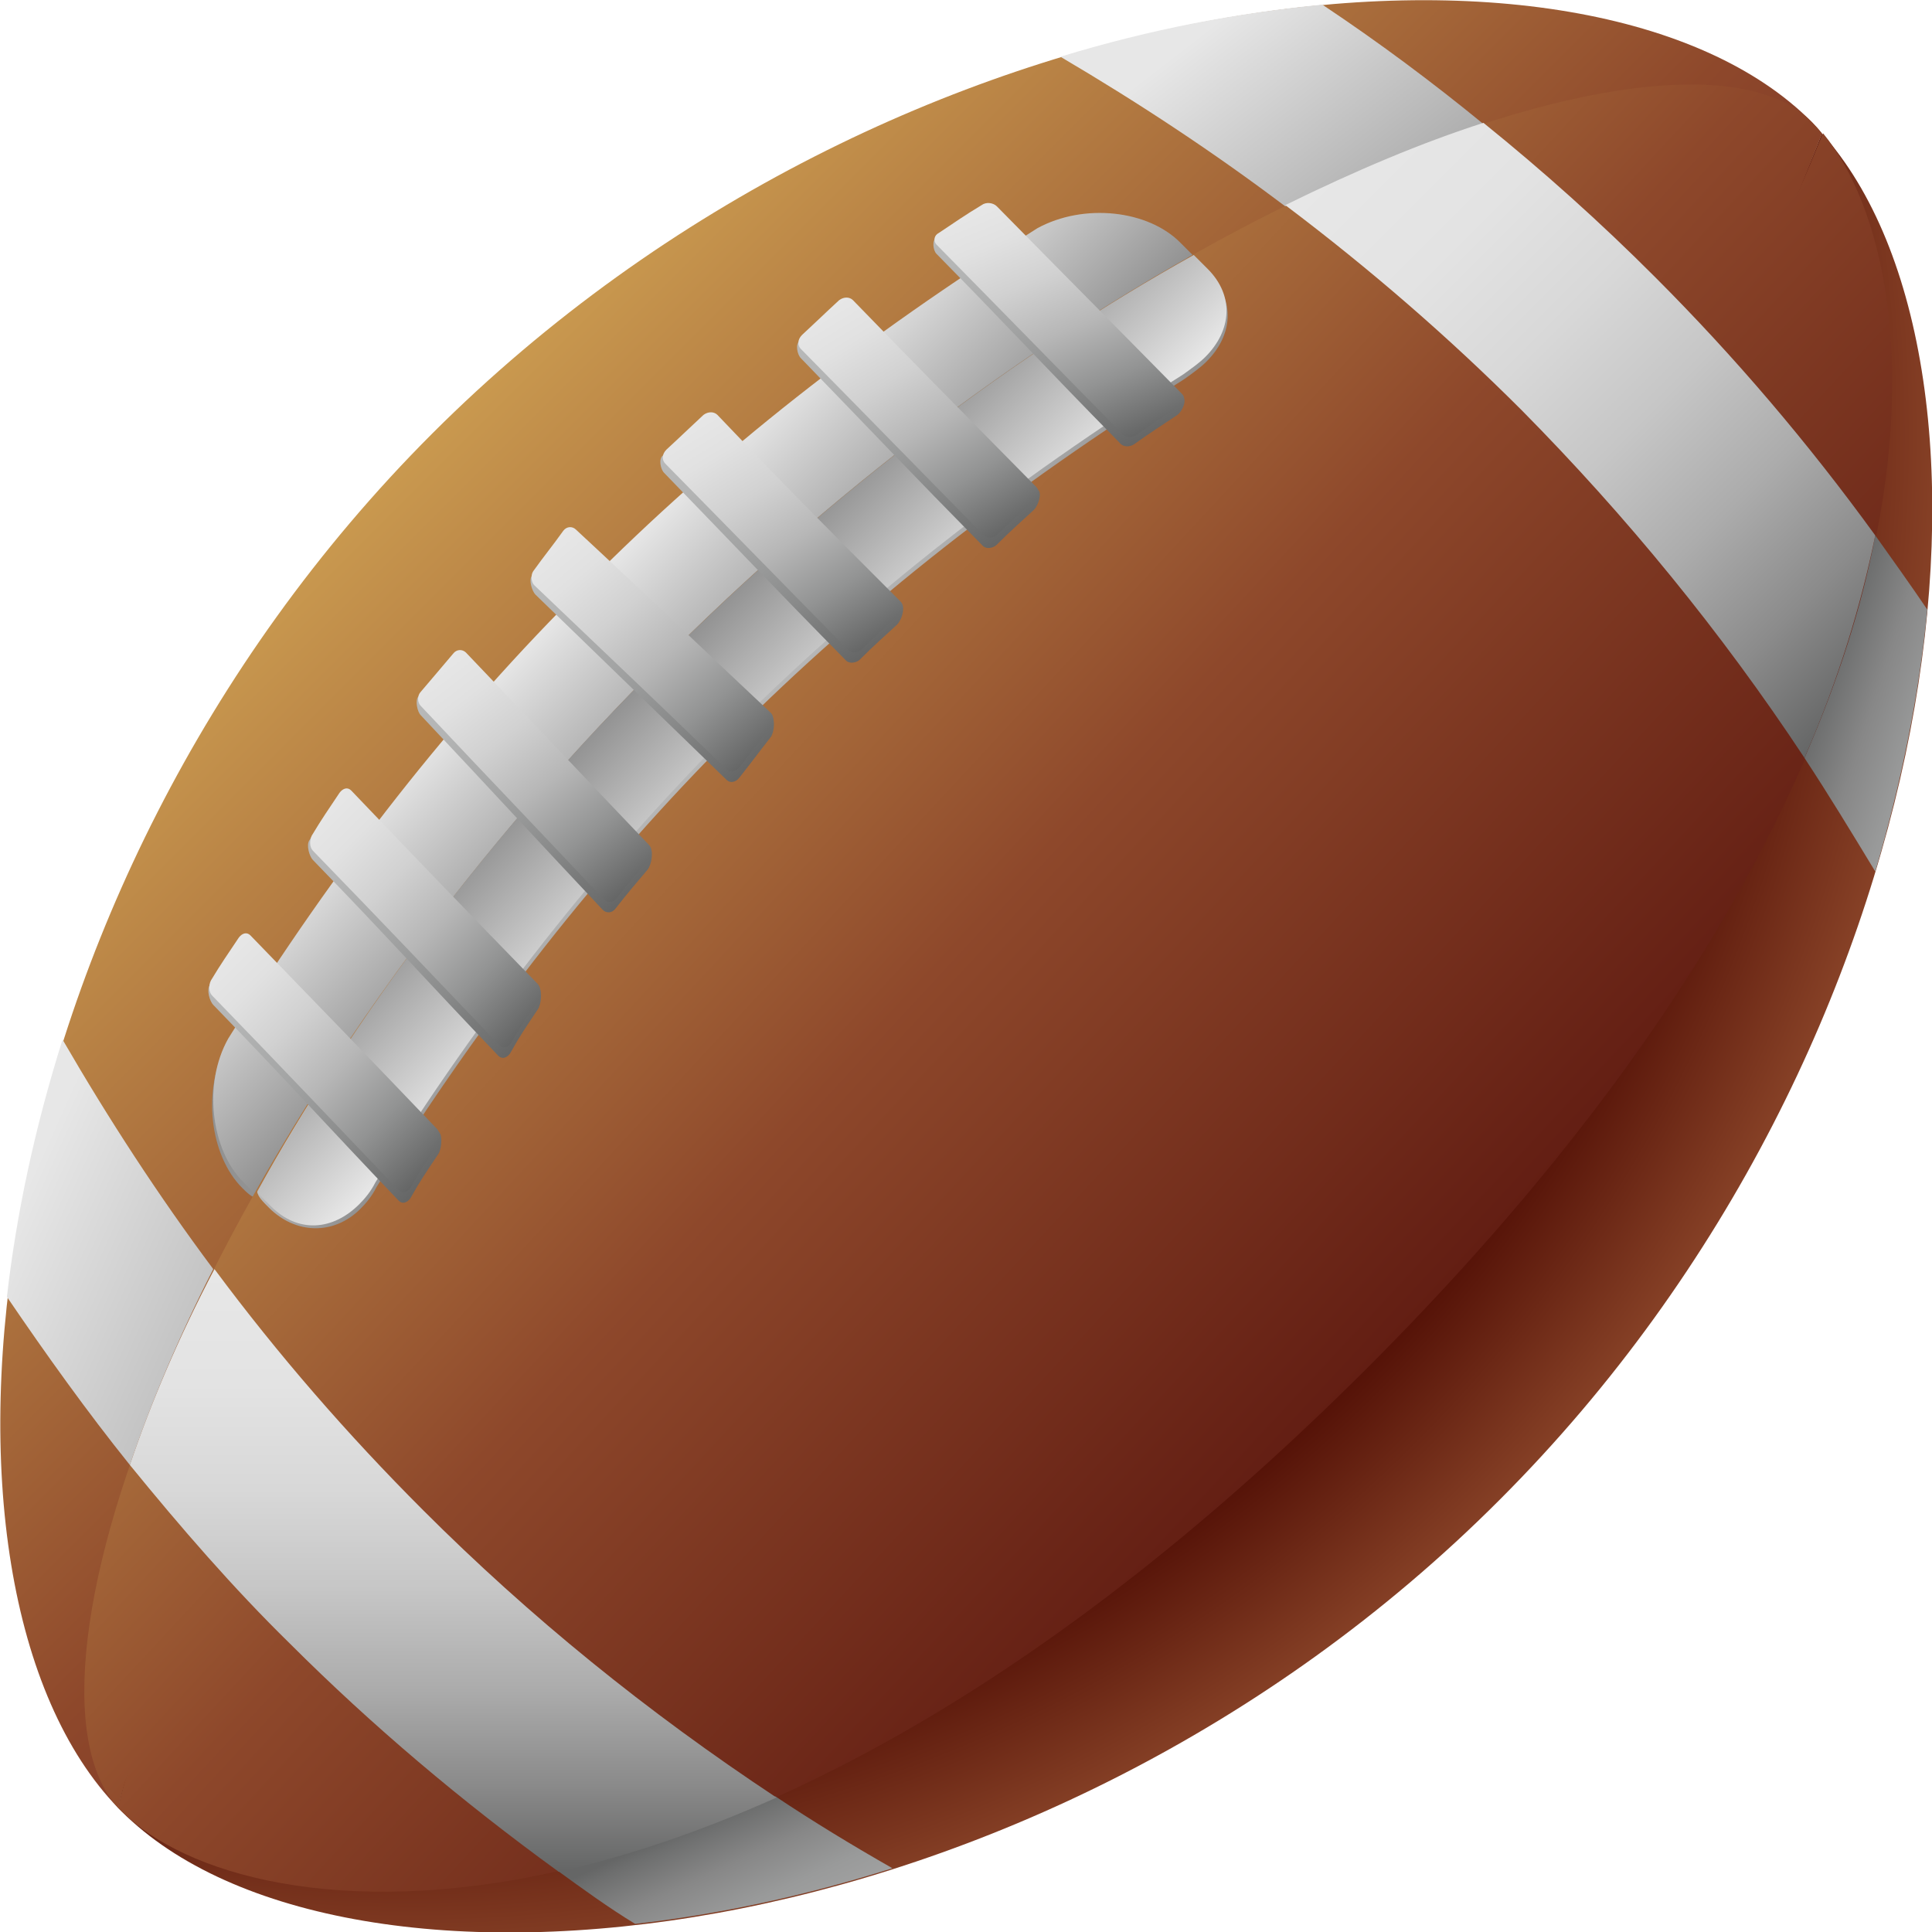 <svg width="24" height="24" viewBox="0 0 24 24" fill="none" xmlns="http://www.w3.org/2000/svg">
<g clip-path="url(#clip0_98_4645)">
<path d="M5.37 5.385C-0.389 11.144 -1.209 19.695 1.469 22.46C1.929 20.07 4.521 18.457 6.32 17.291C12.742 13.706 19.983 8.48 22.632 1.656C22.589 1.613 22.546 1.555 22.503 1.512C19.782 -1.224 11.172 -0.417 5.37 5.385Z" fill="url(#paint0_linear_98_4645)"/>
<path d="M6.32 17.291C4.506 18.457 1.915 20.07 1.469 22.46C1.483 22.474 1.497 22.488 1.512 22.503C4.233 25.224 12.842 24.432 18.63 18.63C24.331 12.929 25.195 4.521 22.632 1.656C19.983 8.466 12.742 13.706 6.32 17.291Z" fill="url(#paint1_radial_98_4645)"/>
<path d="M7.256 7.343C8.897 5.701 10.755 4.247 12.871 2.923C13.447 2.606 14.253 2.692 14.656 3.11C14.714 3.167 14.757 3.211 14.8 3.254C12.669 4.434 10.366 6.133 8.206 8.293C5.428 11.057 3.959 13.533 3.196 14.887C3.124 14.872 3.067 14.815 3.009 14.757C2.606 14.354 2.505 13.533 2.822 12.972C4.161 10.827 5.615 8.984 7.256 7.343Z" fill="#929292"/>
<path d="M7.271 7.271C8.912 5.615 10.755 4.175 12.885 2.836C13.461 2.52 14.268 2.606 14.671 3.023C14.728 3.081 14.771 3.124 14.815 3.167C12.684 4.362 10.366 6.061 8.221 8.221C6.061 10.38 4.377 12.684 3.167 14.829C3.124 14.786 3.081 14.743 3.023 14.685C2.62 14.282 2.519 13.461 2.836 12.9C4.175 10.755 5.615 8.912 7.271 7.271Z" fill="url(#paint2_linear_98_4645)"/>
<path d="M8.221 8.221C2.462 13.965 -0.014 20.833 1.468 22.46C1.929 20.07 5.759 19.379 7.558 18.212C16.931 13.879 19.983 8.466 22.632 1.656C22.589 1.598 22.546 1.555 22.503 1.512C20.948 -0.058 14.008 2.419 8.221 8.221Z" fill="url(#paint3_linear_98_4645)"/>
<path d="M8.12 16.701C5.557 17.622 1.929 20.07 1.469 22.46C1.483 22.474 1.497 22.488 1.512 22.503C3.067 24.058 9.2 24.777 16.989 16.989C24.547 9.43 24.101 3.427 22.647 1.656C19.465 9.445 14.239 14.484 8.12 16.701Z" fill="url(#paint4_linear_98_4645)"/>
<path d="M8.235 8.278C10.395 6.119 12.698 4.42 14.843 3.225C14.901 3.283 14.944 3.326 15.016 3.398C15.347 3.729 15.319 4.161 14.987 4.492C14.915 4.564 14.815 4.636 14.714 4.708C12.583 6.047 10.74 7.487 9.099 9.128C7.458 10.769 6.004 12.626 4.679 14.743C4.621 14.858 4.55 14.944 4.478 15.016C4.146 15.348 3.671 15.333 3.34 15.002C3.268 14.93 3.196 14.858 3.196 14.8C4.362 12.684 6.076 10.438 8.235 8.278Z" fill="url(#paint5_linear_98_4645)"/>
<path d="M8.221 8.221C10.38 6.061 12.684 4.362 14.829 3.167C14.887 3.225 14.93 3.268 15.002 3.34C15.333 3.671 15.304 4.103 14.973 4.434C14.901 4.506 14.8 4.578 14.7 4.65C12.569 5.989 10.726 7.429 9.085 9.07C7.443 10.712 5.989 12.569 4.665 14.685C4.607 14.8 4.535 14.887 4.463 14.959C4.132 15.29 3.7 15.319 3.369 14.988C3.297 14.915 3.254 14.872 3.196 14.815C4.362 12.684 6.061 10.366 8.221 8.221Z" fill="url(#paint6_linear_98_4645)"/>
<path d="M6.925 23.237C7.76 23.05 8.667 22.747 9.632 22.315C10.107 22.632 10.582 22.92 11.086 23.208C9.992 23.554 8.912 23.784 7.89 23.899C7.559 23.698 7.242 23.467 6.925 23.237Z" fill="url(#paint7_linear_98_4645)"/>
<path d="M1.613 18.198C1.08 17.535 0.576 16.83 0.086 16.11C0.202 15.088 0.432 14.008 0.777 12.914C1.353 13.908 1.972 14.858 2.649 15.765C2.217 16.614 1.872 17.435 1.613 18.198Z" fill="url(#paint8_linear_98_4645)"/>
<path d="M3.599 20.415C2.894 19.724 2.246 18.975 1.613 18.198C1.872 17.435 2.217 16.614 2.664 15.765C3.455 16.83 4.319 17.823 5.255 18.759C6.58 20.084 8.034 21.264 9.646 22.33C8.682 22.762 7.775 23.064 6.939 23.251C5.73 22.373 4.622 21.437 3.599 20.415Z" fill="url(#paint9_linear_98_4645)"/>
<path d="M13.173 0.705C14.296 0.36 15.39 0.158 16.427 0.058C17.118 0.518 17.795 1.022 18.428 1.541C17.665 1.785 16.83 2.131 15.966 2.563C15.088 1.9 14.152 1.281 13.173 0.705Z" fill="url(#paint10_linear_98_4645)"/>
<path d="M23.295 10.826C23.007 10.351 22.719 9.876 22.416 9.416C22.848 8.422 23.136 7.501 23.295 6.651C23.511 6.954 23.727 7.256 23.942 7.573C23.842 8.609 23.626 9.704 23.295 10.826Z" fill="url(#paint11_linear_98_4645)"/>
<path d="M22.416 9.415C21.38 7.846 20.199 6.407 18.903 5.096C17.996 4.189 17.017 3.34 15.966 2.548C16.845 2.116 17.665 1.771 18.428 1.526C19.177 2.131 19.883 2.764 20.559 3.441C21.552 4.434 22.459 5.499 23.295 6.651C23.122 7.501 22.848 8.422 22.416 9.415Z" fill="url(#paint12_linear_98_4645)"/>
<path d="M5.457 14.067C5.5 14.11 5.485 14.283 5.442 14.34C5.298 14.556 5.226 14.657 5.097 14.887C5.053 14.945 4.996 14.959 4.953 14.916C4.031 13.951 3.585 13.448 2.649 12.483C2.606 12.44 2.563 12.296 2.606 12.238C2.735 12.022 2.836 11.993 2.966 11.777C3.009 11.72 3.067 11.706 3.11 11.749C4.046 12.713 4.521 13.102 5.457 14.067Z" fill="url(#paint13_linear_98_4645)"/>
<path d="M5.428 14.023C5.471 14.066 5.471 14.153 5.442 14.21C5.298 14.426 5.226 14.527 5.097 14.757C5.053 14.815 4.996 14.829 4.953 14.786C4.031 13.822 3.571 13.332 2.635 12.367C2.591 12.324 2.591 12.238 2.62 12.18C2.75 11.964 2.822 11.864 2.966 11.648C3.009 11.59 3.067 11.576 3.11 11.619C4.046 12.584 4.506 13.059 5.428 14.023Z" fill="url(#paint14_linear_98_4645)"/>
<path d="M6.695 12.267C6.738 12.31 6.723 12.483 6.68 12.54C6.536 12.756 6.464 12.857 6.335 13.088C6.292 13.145 6.234 13.159 6.191 13.116C5.269 12.152 4.823 11.648 3.887 10.683C3.844 10.64 3.801 10.496 3.844 10.438C3.974 10.223 4.074 10.194 4.204 9.978C4.247 9.92 4.305 9.906 4.348 9.949C5.284 10.914 5.773 11.302 6.695 12.267Z" fill="url(#paint15_linear_98_4645)"/>
<path d="M6.68 12.223C6.723 12.267 6.723 12.353 6.695 12.411C6.551 12.627 6.479 12.727 6.349 12.958C6.306 13.015 6.248 13.03 6.205 12.986C5.284 12.022 4.823 11.532 3.887 10.568C3.844 10.524 3.844 10.438 3.873 10.38C4.002 10.165 4.074 10.064 4.218 9.848C4.262 9.79 4.319 9.776 4.362 9.819C5.284 10.784 5.744 11.259 6.68 12.223Z" fill="url(#paint16_linear_98_4645)"/>
<path d="M8.077 10.539C8.12 10.583 8.091 10.741 8.048 10.799C7.89 10.986 7.803 11.086 7.645 11.288C7.602 11.346 7.53 11.346 7.487 11.302C6.58 10.338 6.133 9.848 5.226 8.884C5.183 8.841 5.154 8.697 5.197 8.653C5.356 8.466 5.457 8.437 5.615 8.25C5.658 8.193 5.73 8.193 5.773 8.236C6.68 9.186 7.17 9.589 8.077 10.539Z" fill="url(#paint17_linear_98_4645)"/>
<path d="M8.062 10.496C8.106 10.539 8.106 10.626 8.062 10.669C7.904 10.856 7.818 10.957 7.659 11.158C7.616 11.216 7.544 11.216 7.501 11.173C6.594 10.208 6.133 9.733 5.226 8.768C5.183 8.725 5.183 8.639 5.226 8.595C5.384 8.408 5.471 8.308 5.629 8.12C5.672 8.063 5.744 8.063 5.788 8.106C6.695 9.056 7.155 9.546 8.062 10.496Z" fill="url(#paint18_linear_98_4645)"/>
<path d="M9.588 8.897C9.632 8.941 9.617 9.099 9.574 9.157C9.416 9.358 9.344 9.459 9.185 9.66C9.142 9.718 9.07 9.732 9.027 9.689C8.077 8.768 7.602 8.307 6.651 7.386C6.608 7.342 6.565 7.199 6.608 7.155C6.752 6.954 6.853 6.925 7.011 6.723C7.055 6.666 7.127 6.666 7.17 6.709C8.134 7.616 8.638 7.99 9.588 8.897Z" fill="url(#paint19_linear_98_4645)"/>
<path d="M9.574 8.854C9.617 8.897 9.617 8.969 9.574 9.027C9.416 9.228 9.344 9.329 9.185 9.531C9.142 9.588 9.07 9.603 9.027 9.559C8.077 8.638 7.587 8.177 6.637 7.27C6.594 7.227 6.594 7.141 6.623 7.097C6.767 6.896 6.853 6.795 6.997 6.594C7.04 6.536 7.112 6.536 7.155 6.579C8.134 7.486 8.609 7.947 9.574 8.854Z" fill="url(#paint20_linear_98_4645)"/>
<path d="M12.9 6.09C12.943 6.134 12.9 6.278 12.842 6.335C12.655 6.508 12.554 6.594 12.382 6.767C12.338 6.81 12.252 6.825 12.209 6.781C11.302 5.86 10.855 5.385 9.948 4.449C9.905 4.406 9.876 4.276 9.934 4.233C10.121 4.06 10.222 4.032 10.409 3.873C10.467 3.83 10.539 3.83 10.582 3.873C11.489 4.78 11.978 5.169 12.9 6.09Z" fill="url(#paint21_linear_98_4645)"/>
<path d="M12.871 6.047C12.914 6.09 12.914 6.162 12.857 6.205C12.669 6.378 12.569 6.465 12.396 6.637C12.353 6.681 12.266 6.695 12.223 6.652C11.316 5.73 10.855 5.255 9.948 4.334C9.905 4.291 9.905 4.219 9.963 4.161C10.15 3.988 10.236 3.902 10.424 3.729C10.481 3.686 10.553 3.686 10.596 3.729C11.503 4.665 11.964 5.126 12.871 6.047Z" fill="url(#paint22_linear_98_4645)"/>
<path d="M11.201 7.515C11.244 7.558 11.201 7.702 11.143 7.76C10.956 7.933 10.855 8.019 10.683 8.192C10.64 8.235 10.553 8.249 10.51 8.206C9.603 7.285 9.157 6.81 8.25 5.874C8.206 5.831 8.178 5.701 8.235 5.658C8.422 5.485 8.523 5.456 8.71 5.298C8.768 5.255 8.84 5.255 8.883 5.298C9.79 6.205 10.28 6.594 11.201 7.515Z" fill="url(#paint23_linear_98_4645)"/>
<path d="M11.187 7.472C11.23 7.515 11.23 7.587 11.172 7.63C10.985 7.803 10.884 7.889 10.712 8.062C10.668 8.105 10.582 8.12 10.539 8.077C9.632 7.155 9.171 6.68 8.264 5.759C8.221 5.715 8.221 5.643 8.278 5.586C8.466 5.413 8.552 5.327 8.739 5.154C8.797 5.111 8.869 5.111 8.912 5.154C9.805 6.09 10.265 6.551 11.187 7.472Z" fill="url(#paint24_linear_98_4645)"/>
<path d="M14.7 4.938C14.743 4.981 14.685 5.111 14.627 5.154C14.412 5.298 14.296 5.37 14.095 5.514C14.037 5.557 13.951 5.557 13.908 5.5C12.986 4.564 12.554 4.089 11.633 3.153C11.59 3.11 11.575 2.98 11.633 2.951C11.849 2.807 11.964 2.807 12.18 2.663C12.238 2.62 12.324 2.634 12.367 2.678C13.274 3.599 13.778 4.002 14.7 4.938Z" fill="url(#paint25_linear_98_4645)"/>
<path d="M14.685 4.895C14.728 4.938 14.714 5.01 14.656 5.039C14.441 5.183 14.325 5.255 14.124 5.399C14.066 5.442 13.98 5.442 13.937 5.384C13.015 4.448 12.554 3.973 11.633 3.038C11.59 2.994 11.604 2.922 11.662 2.894C11.878 2.75 11.979 2.678 12.194 2.548C12.252 2.505 12.338 2.519 12.382 2.562C13.303 3.498 13.764 3.959 14.685 4.895Z" fill="url(#paint26_linear_98_4645)"/>
</g>
<defs>
<linearGradient id="paint0_linear_98_4645" x1="13.331" y1="13.33" x2="5.378" y2="5.377" gradientUnits="userSpaceOnUse">
<stop offset="0.006" stop-color="#7D3527"/>
<stop offset="0.285" stop-color="#8E482B"/>
<stop offset="1" stop-color="#C9994F"/>
</linearGradient>
<radialGradient id="paint1_radial_98_4645" cx="0" cy="0" r="1" gradientUnits="userSpaceOnUse" gradientTransform="translate(5.181 5.464) rotate(-45) scale(19.18)">
<stop offset="0.827" stop-color="#490700"/>
<stop offset="1" stop-color="#8E482B"/>
</radialGradient>
<linearGradient id="paint2_linear_98_4645" x1="8.989" y1="8.991" x2="7.263" y2="7.265" gradientUnits="userSpaceOnUse">
<stop stop-color="#929292"/>
<stop offset="1" stop-color="#E7E7E7"/>
</linearGradient>
<linearGradient id="paint3_linear_98_4645" x1="7.243" y1="7.582" x2="17.434" y2="17.038" gradientUnits="userSpaceOnUse">
<stop stop-color="#BD8948"/>
<stop offset="0.449" stop-color="#8E482B"/>
<stop offset="1" stop-color="#611C12"/>
</linearGradient>
<linearGradient id="paint4_linear_98_4645" x1="7.234" y1="7.591" x2="17.425" y2="17.048" gradientUnits="userSpaceOnUse">
<stop stop-color="#BD8948"/>
<stop offset="0.449" stop-color="#8E482B"/>
<stop offset="1" stop-color="#611C12"/>
</linearGradient>
<linearGradient id="paint5_linear_98_4645" x1="8.229" y1="8.28" x2="9.71" y2="9.76" gradientUnits="userSpaceOnUse">
<stop stop-color="#E7E7E7"/>
<stop offset="1" stop-color="#929292"/>
</linearGradient>
<linearGradient id="paint6_linear_98_4645" x1="8.215" y1="8.216" x2="9.695" y2="9.696" gradientUnits="userSpaceOnUse">
<stop stop-color="#929292"/>
<stop offset="1" stop-color="#E7E7E7"/>
</linearGradient>
<linearGradient id="paint7_linear_98_4645" x1="8.716" y1="22.6" x2="9.704" y2="24.755" gradientUnits="userSpaceOnUse">
<stop stop-color="#656666"/>
<stop offset="0.057" stop-color="#6D6E6E"/>
<stop offset="0.277" stop-color="#878787"/>
<stop offset="0.504" stop-color="#999A9A"/>
<stop offset="0.74" stop-color="#A4A4A4"/>
<stop offset="1" stop-color="#A8A8A8"/>
</linearGradient>
<linearGradient id="paint8_linear_98_4645" x1="4.305" y1="16.949" x2="0.167" y2="15.094" gradientUnits="userSpaceOnUse">
<stop offset="0.006" stop-color="#A9A9A9"/>
<stop offset="1" stop-color="#E7E7E7"/>
</linearGradient>
<linearGradient id="paint9_linear_98_4645" x1="5.624" y1="23.24" x2="5.624" y2="15.761" gradientUnits="userSpaceOnUse">
<stop stop-color="#656666"/>
<stop offset="0.146" stop-color="#8B8B8B"/>
<stop offset="0.304" stop-color="#ACACAC"/>
<stop offset="0.468" stop-color="#C6C6C6"/>
<stop offset="0.635" stop-color="#D8D8D8"/>
<stop offset="0.809" stop-color="#E3E3E3"/>
<stop offset="1" stop-color="#E7E7E7"/>
</linearGradient>
<linearGradient id="paint10_linear_98_4645" x1="17.177" y1="2.897" x2="15.131" y2="0.257" gradientUnits="userSpaceOnUse">
<stop offset="0.006" stop-color="#A9A9A9"/>
<stop offset="1" stop-color="#E7E7E7"/>
</linearGradient>
<linearGradient id="paint11_linear_98_4645" x1="22.565" y1="8.499" x2="25.109" y2="9.337" gradientUnits="userSpaceOnUse">
<stop stop-color="#656666"/>
<stop offset="0.057" stop-color="#6D6E6E"/>
<stop offset="0.277" stop-color="#878787"/>
<stop offset="0.504" stop-color="#999A9A"/>
<stop offset="0.74" stop-color="#A4A4A4"/>
<stop offset="1" stop-color="#A8A8A8"/>
</linearGradient>
<linearGradient id="paint12_linear_98_4645" x1="23.442" y1="8.388" x2="16.788" y2="1.734" gradientUnits="userSpaceOnUse">
<stop stop-color="#656666"/>
<stop offset="0.146" stop-color="#8B8B8B"/>
<stop offset="0.304" stop-color="#ACACAC"/>
<stop offset="0.468" stop-color="#C6C6C6"/>
<stop offset="0.635" stop-color="#D8D8D8"/>
<stop offset="0.809" stop-color="#E3E3E3"/>
<stop offset="1" stop-color="#E7E7E7"/>
</linearGradient>
<linearGradient id="paint13_linear_98_4645" x1="5.354" y1="14.636" x2="2.727" y2="12.008" gradientUnits="userSpaceOnUse">
<stop stop-color="#656666"/>
<stop offset="0.289" stop-color="#898A8A"/>
<stop offset="0.565" stop-color="#A3A4A4"/>
<stop offset="0.81" stop-color="#B3B4B4"/>
<stop offset="1" stop-color="#B9BABA"/>
</linearGradient>
<linearGradient id="paint14_linear_98_4645" x1="5.347" y1="14.508" x2="2.72" y2="11.88" gradientUnits="userSpaceOnUse">
<stop stop-color="#656666"/>
<stop offset="0.229" stop-color="#929393"/>
<stop offset="0.456" stop-color="#B7B7B7"/>
<stop offset="0.667" stop-color="#D1D1D1"/>
<stop offset="0.854" stop-color="#E1E1E1"/>
<stop offset="1" stop-color="#E7E7E7"/>
</linearGradient>
<linearGradient id="paint15_linear_98_4645" x1="6.596" y1="12.84" x2="3.969" y2="10.212" gradientUnits="userSpaceOnUse">
<stop stop-color="#656666"/>
<stop offset="0.289" stop-color="#898A8A"/>
<stop offset="0.565" stop-color="#A3A4A4"/>
<stop offset="0.81" stop-color="#B3B4B4"/>
<stop offset="1" stop-color="#B9BABA"/>
</linearGradient>
<linearGradient id="paint16_linear_98_4645" x1="6.589" y1="12.712" x2="3.962" y2="10.084" gradientUnits="userSpaceOnUse">
<stop stop-color="#656666"/>
<stop offset="0.229" stop-color="#929393"/>
<stop offset="0.456" stop-color="#B7B7B7"/>
<stop offset="0.667" stop-color="#D1D1D1"/>
<stop offset="0.854" stop-color="#E1E1E1"/>
<stop offset="1" stop-color="#E7E7E7"/>
</linearGradient>
<linearGradient id="paint17_linear_98_4645" x1="7.933" y1="11.069" x2="5.698" y2="8.172" gradientUnits="userSpaceOnUse">
<stop stop-color="#656666"/>
<stop offset="0.289" stop-color="#898A8A"/>
<stop offset="0.565" stop-color="#A3A4A4"/>
<stop offset="0.81" stop-color="#B3B4B4"/>
<stop offset="1" stop-color="#B9BABA"/>
</linearGradient>
<linearGradient id="paint18_linear_98_4645" x1="7.935" y1="10.949" x2="5.7" y2="8.052" gradientUnits="userSpaceOnUse">
<stop stop-color="#656666"/>
<stop offset="0.229" stop-color="#929393"/>
<stop offset="0.456" stop-color="#B7B7B7"/>
<stop offset="0.667" stop-color="#D1D1D1"/>
<stop offset="0.854" stop-color="#E1E1E1"/>
<stop offset="1" stop-color="#E7E7E7"/>
</linearGradient>
<linearGradient id="paint19_linear_98_4645" x1="9.469" y1="9.436" x2="7.098" y2="6.65" gradientUnits="userSpaceOnUse">
<stop stop-color="#656666"/>
<stop offset="0.289" stop-color="#898A8A"/>
<stop offset="0.565" stop-color="#A3A4A4"/>
<stop offset="0.81" stop-color="#B3B4B4"/>
<stop offset="1" stop-color="#B9BABA"/>
</linearGradient>
<linearGradient id="paint20_linear_98_4645" x1="9.466" y1="9.316" x2="7.094" y2="6.53" gradientUnits="userSpaceOnUse">
<stop stop-color="#656666"/>
<stop offset="0.229" stop-color="#929393"/>
<stop offset="0.456" stop-color="#B7B7B7"/>
<stop offset="0.667" stop-color="#D1D1D1"/>
<stop offset="0.854" stop-color="#E1E1E1"/>
<stop offset="1" stop-color="#E7E7E7"/>
</linearGradient>
<linearGradient id="paint21_linear_98_4645" x1="12.698" y1="6.579" x2="10.869" y2="3.573" gradientUnits="userSpaceOnUse">
<stop stop-color="#656666"/>
<stop offset="0.289" stop-color="#898A8A"/>
<stop offset="0.565" stop-color="#A3A4A4"/>
<stop offset="0.81" stop-color="#B3B4B4"/>
<stop offset="1" stop-color="#B9BABA"/>
</linearGradient>
<linearGradient id="paint22_linear_98_4645" x1="12.709" y1="6.467" x2="10.879" y2="3.461" gradientUnits="userSpaceOnUse">
<stop stop-color="#656666"/>
<stop offset="0.229" stop-color="#929393"/>
<stop offset="0.456" stop-color="#B7B7B7"/>
<stop offset="0.667" stop-color="#D1D1D1"/>
<stop offset="0.854" stop-color="#E1E1E1"/>
<stop offset="1" stop-color="#E7E7E7"/>
</linearGradient>
<linearGradient id="paint23_linear_98_4645" x1="11.007" y1="8" x2="9.178" y2="4.994" gradientUnits="userSpaceOnUse">
<stop stop-color="#656666"/>
<stop offset="0.289" stop-color="#898A8A"/>
<stop offset="0.565" stop-color="#A3A4A4"/>
<stop offset="0.81" stop-color="#B3B4B4"/>
<stop offset="1" stop-color="#B9BABA"/>
</linearGradient>
<linearGradient id="paint24_linear_98_4645" x1="11.018" y1="7.888" x2="9.188" y2="4.882" gradientUnits="userSpaceOnUse">
<stop stop-color="#656666"/>
<stop offset="0.229" stop-color="#929393"/>
<stop offset="0.456" stop-color="#B7B7B7"/>
<stop offset="0.667" stop-color="#D1D1D1"/>
<stop offset="0.854" stop-color="#E1E1E1"/>
<stop offset="1" stop-color="#E7E7E7"/>
</linearGradient>
<linearGradient id="paint25_linear_98_4645" x1="14.459" y1="5.364" x2="13.176" y2="2.24" gradientUnits="userSpaceOnUse">
<stop stop-color="#656666"/>
<stop offset="0.289" stop-color="#898A8A"/>
<stop offset="0.565" stop-color="#A3A4A4"/>
<stop offset="0.81" stop-color="#B3B4B4"/>
<stop offset="1" stop-color="#B9BABA"/>
</linearGradient>
<linearGradient id="paint26_linear_98_4645" x1="14.478" y1="5.263" x2="13.195" y2="2.138" gradientUnits="userSpaceOnUse">
<stop stop-color="#656666"/>
<stop offset="0.229" stop-color="#929393"/>
<stop offset="0.456" stop-color="#B7B7B7"/>
<stop offset="0.667" stop-color="#D1D1D1"/>
<stop offset="0.854" stop-color="#E1E1E1"/>
<stop offset="1" stop-color="#E7E7E7"/>
</linearGradient>
<clipPath id="clip0_98_4645">
<rect width="24" height="24" fill="white"/>
</clipPath>
</defs>
</svg>
